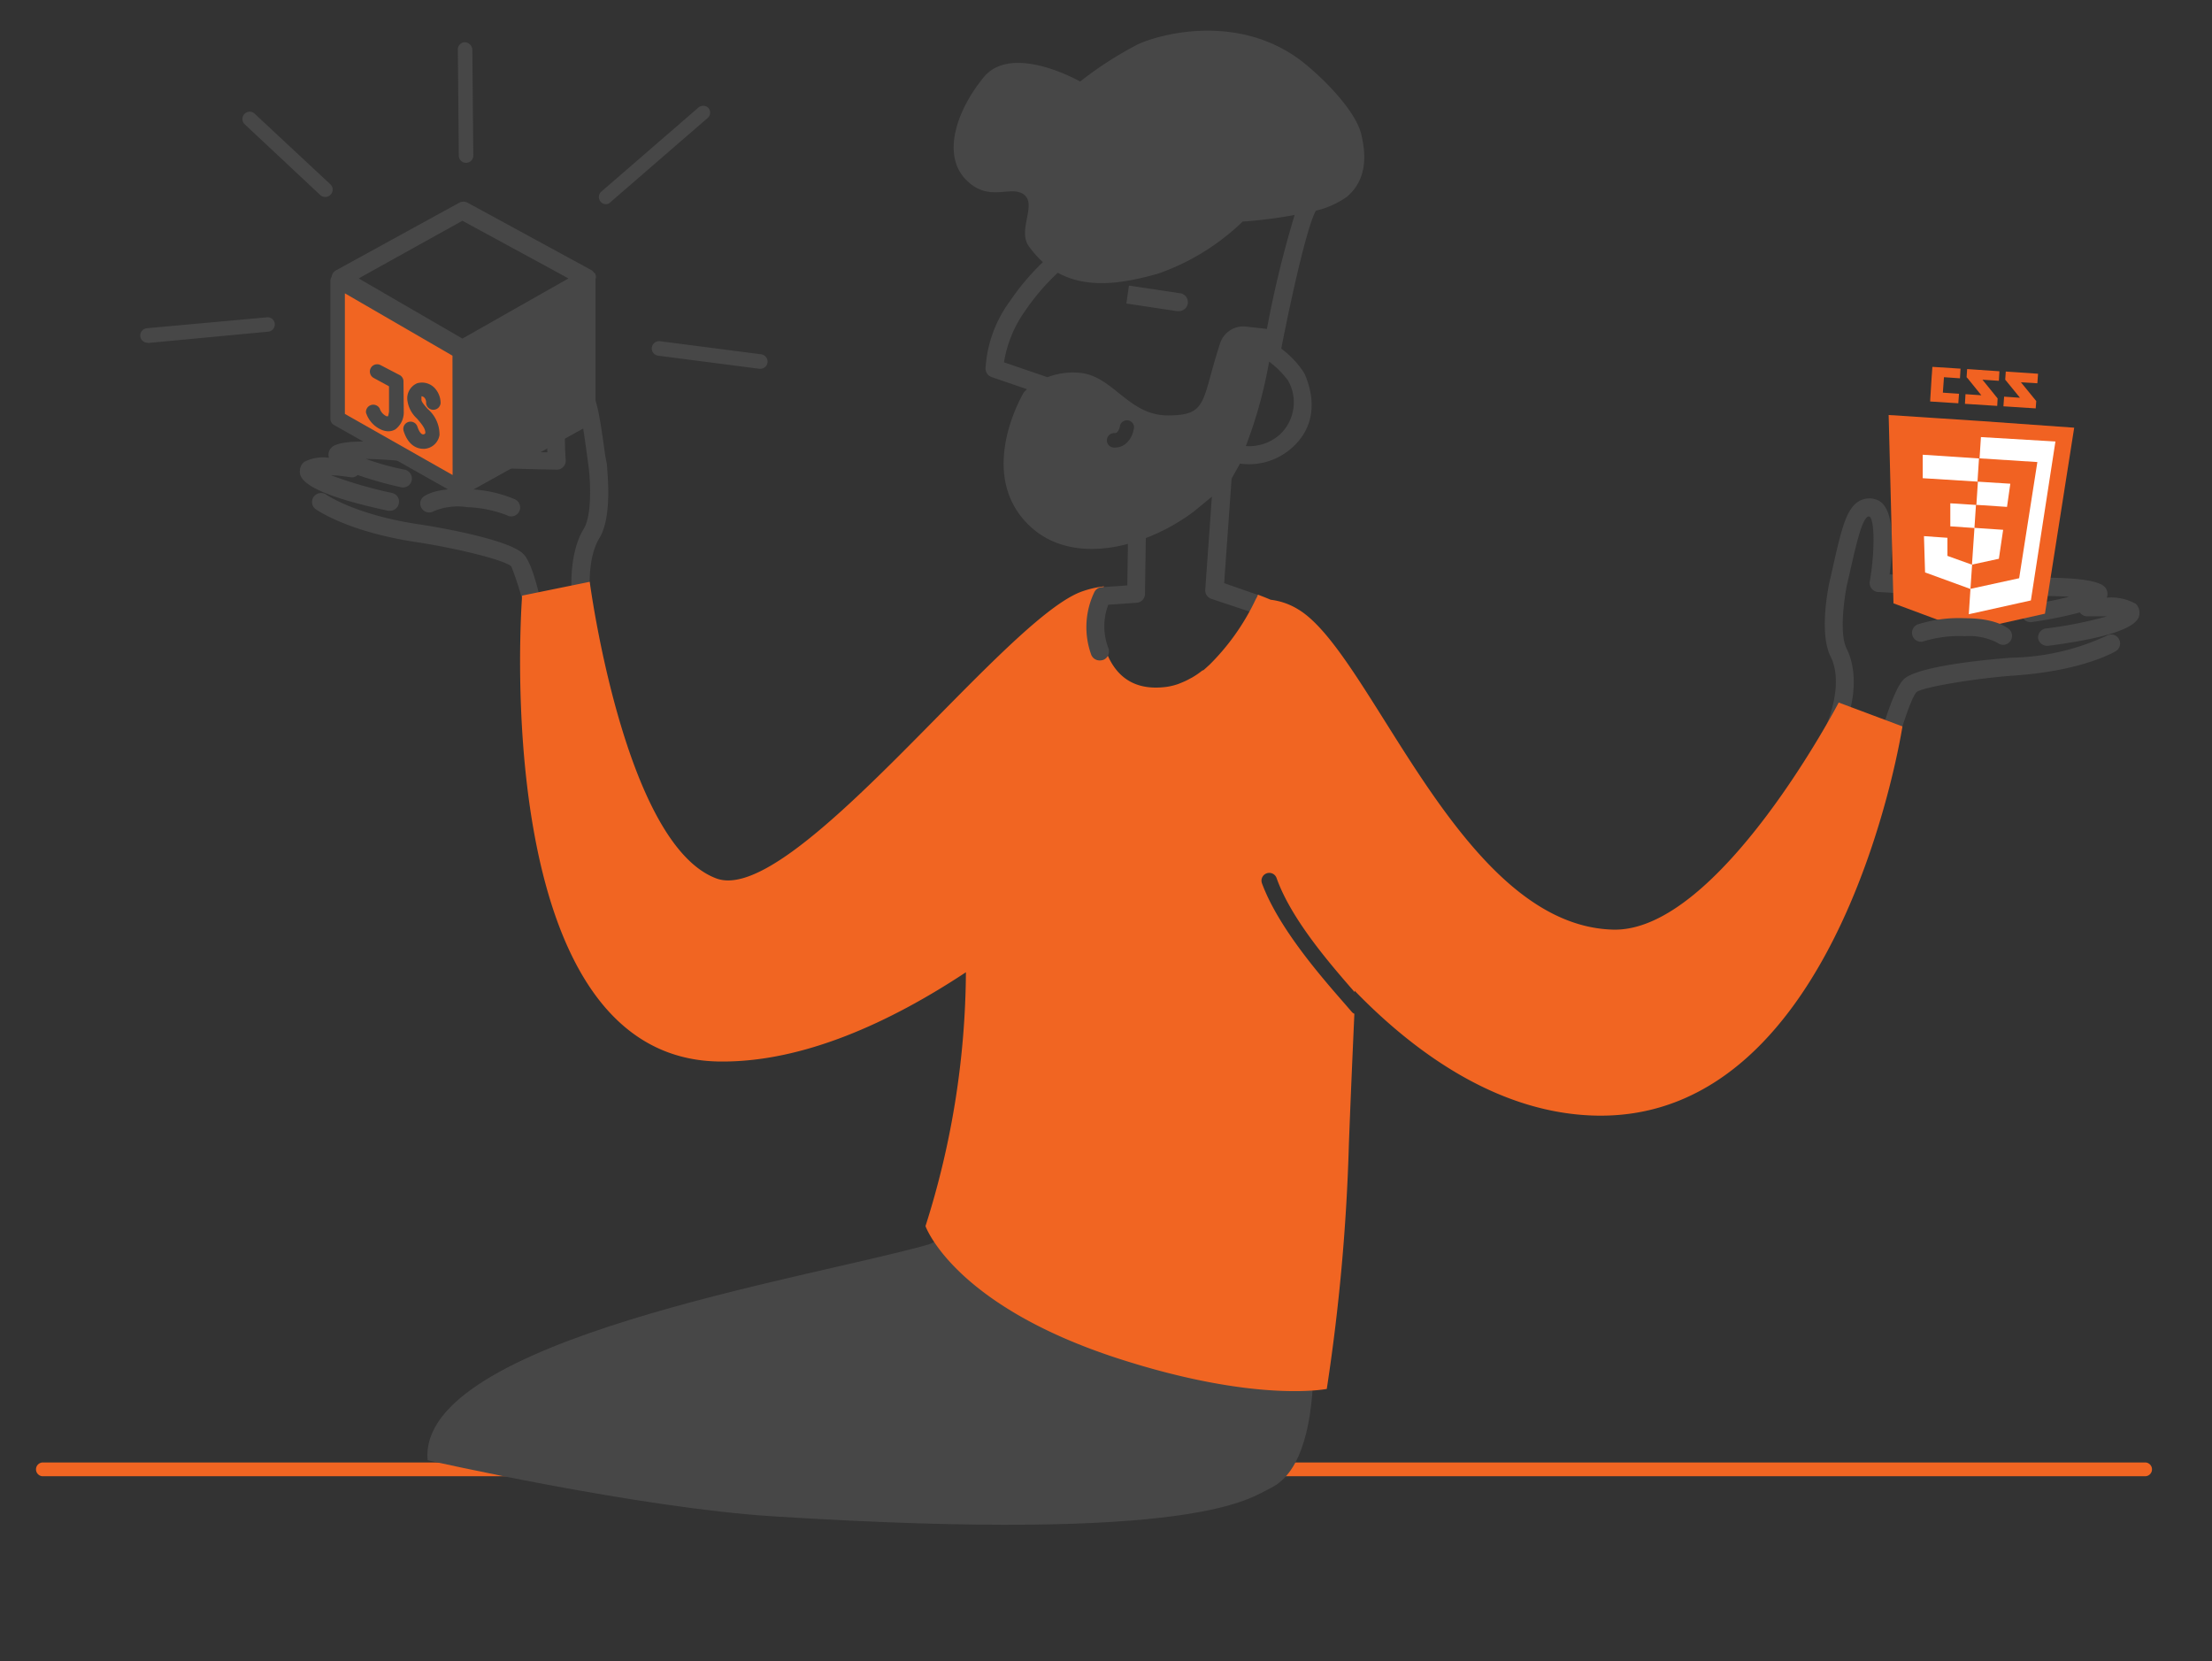 <svg id="Layer_1" data-name="Layer 1" xmlns="http://www.w3.org/2000/svg" viewBox="0 0 160.35 120.4"><rect x="0" y="0" width="160.35" height="120.4" fill="#333333" stroke="none"/><defs><style>.cls-1{fill:#474747;}.cls-2{fill:#f16522;}.cls-3{fill:#fff;}.cls-4{fill:#f16222;}</style></defs><title>Fontend mid</title><path class="cls-1" d="M98.67,9.7c-.33-1.36-2-3.31-3.73-4.79C90.32.84,84.29,2.38,82.47,3.22A26.67,26.67,0,0,0,78.3,5.91s-4.94-2.83-7-.3S68.33,11.27,70,13s3.23.39,4.21,1.09-.45,2.57.35,3.73A7.43,7.43,0,0,0,75.6,19a17.36,17.36,0,0,0-2.39,2.83,9.12,9.12,0,0,0-1.77,4.91.66.66,0,0,0,.44.59l2.57.88a2,2,0,0,0-.23.23s-3.3,5.44,0,9.24c3.17,3.63,8.87,2,12.33-.61L87.85,36l-.48,6.74a.65.65,0,0,0,.43.66l3,1a.52.52,0,0,0,.21,0,.64.64,0,0,0,.61-.44.65.65,0,0,0-.4-.83l-2.48-.86.54-7.58,0,0,.61-1.09a4.65,4.65,0,0,0,3.74-1.12c1.53-1.34,1.87-3.26.93-5.41a6.62,6.62,0,0,0-1.68-1.8c.52-2.68,1.79-8.71,2.51-10,0,0,0,0,0,0a6.49,6.49,0,0,0,2.24-1C99.08,13.05,99.06,11.28,98.67,9.7ZM80.81,32.44h-.07a.52.52,0,0,1-.5-.55.53.53,0,0,1,.55-.5c.32.05.42-.6.42-.6a.52.52,0,0,1,1,.14C82.18,31.46,81.78,32.44,80.81,32.44Zm12.56-4.86a3.19,3.19,0,0,1-.6,3.92,3.33,3.33,0,0,1-2.46.83A32.66,32.66,0,0,0,92,26.21,6.67,6.67,0,0,1,93.37,27.58Zm-1.53-3.74-1.52-.17a1.77,1.77,0,0,0-1.87,1.2h0c-1.38,4.21-.85,5.24-3.79,5.24s-4-3-6.57-3.1a5.17,5.17,0,0,0-2.16.33l-3.15-1.08a8.85,8.85,0,0,1,1.52-3.71,16.38,16.38,0,0,1,2.38-2.78c2.29,1.26,5,.69,7.22.08a16.72,16.72,0,0,0,6.18-3.79,33.23,33.23,0,0,0,3.77-.48A77.66,77.66,0,0,0,91.84,23.84Z"/><path class="cls-1" d="M85.51,21.25l-3.67-.55L81.65,22l3.66.55h.1a.65.65,0,0,0,.1-1.3Z"/><path class="cls-1" d="M147.74,46.24a.66.66,0,0,0,.65.57h.08c6.69-.87,6.64-2,6.62-2.47a.88.88,0,0,0-.27-.58,3.67,3.67,0,0,0-2.1-.44.74.74,0,0,0-.12-.75c-.61-.74-4-.76-6.7-.65-2.14.09-7.09-.18-8.92-.29.28-2.15.39-5.11-1.07-5.45a1.48,1.48,0,0,0-1.19.17c-.91.57-1.26,2.1-1.94,5.14l-.17.75c-.08.37-.75,3.66.09,5.34,1.14,2.29-.61,5.67-.62,5.71a.61.61,0,0,0,0,.51.63.63,0,0,0,.35.38l3.79,1.69a.58.58,0,0,0,.26.06.68.68,0,0,0,.63-.49c.57-2.25,1.44-4.91,1.82-5.27s4.26-1,7-1.2c5-.33,7.34-1.71,7.44-1.77a.65.65,0,1,0-.66-1.12,17.1,17.1,0,0,1-6.86,1.59c-.07,0-6.68.45-7.84,1.56-.71.67-1.56,3.54-2,5.14l-2.49-1.11c.52-1.23,1.45-4,.34-6.26-.54-1.08-.16-3.61,0-4.48l.17-.74c.51-2.26.91-4.05,1.36-4.33a.24.24,0,0,1,.15,0c.36.32.37,2.57,0,4.71a.66.66,0,0,0,.6.75c.29,0,7.05.46,9.77.34a38.11,38.11,0,0,1,4.09,0,20.1,20.1,0,0,1-2.88.54.67.67,0,0,0-.58.72.66.66,0,0,0,.72.58,28.75,28.75,0,0,0,3.51-.7.65.65,0,0,0,.56.28c.49,0,1,0,1.42,0a30.06,30.06,0,0,1-4.5.89A.67.67,0,0,0,147.74,46.24Z"/><path class="cls-1" d="M44,33.69,43.87,33c-.43-3.1-.64-4.65-1.51-5.3a1.57,1.57,0,0,0-1.17-.27c-1.48.23-1.62,3.19-1.51,5.35-1.84,0-6.79-.17-8.92-.44-2.7-.34-6.06-.59-6.73.1a.71.71,0,0,0-.18.74h0a3,3,0,0,0-1.78.29.79.79,0,0,0-.32.55c-.06.47-.2,1.59,6.39,3l.14,0a.65.65,0,0,0,.63-.52.64.64,0,0,0-.49-.77A31.19,31.19,0,0,1,24,34.45c.43,0,.93.07,1.41.14a.6.6,0,0,0,.52-.16,28,28,0,0,0,3.16.89.65.65,0,0,0,.76-.52.66.66,0,0,0-.52-.76,19.49,19.49,0,0,1-2.82-.78,38.72,38.72,0,0,1,4.08.32c2.69.34,9.47.46,9.76.46a.6.6,0,0,0,.48-.2.64.64,0,0,0,.18-.49c-.16-2.16,0-4.4.36-4.68a.27.27,0,0,1,.2,0c.43.33.69,2.14,1,4.44l.1.73c.11.84.28,3.45-.35,4.48-1.29,2.13-.89,5.48-.64,6.91l-2.08.37C39.33,44,38.7,41,38,40.22,37,39,30.42,38,30.35,38c-4.57-.68-6.68-2.13-6.7-2.15a.66.66,0,0,0-.91.16.64.64,0,0,0,.15.9c.1.07,2.35,1.64,7.27,2.38,2.75.41,6.44,1.29,6.91,1.77a23.25,23.25,0,0,1,1.38,5.4.64.64,0,0,0,.27.43.7.7,0,0,0,.37.11h.11l3.38-.61a.64.64,0,0,0,.43-.28.65.65,0,0,0,.09-.51s-1-4.36.35-6.6C44.43,37.41,44,34.07,44,33.69Z"/><path class="cls-2" d="M155.5,107H3.11a.5.5,0,0,1-.5-.5.5.5,0,0,1,.5-.5H155.5a.5.5,0,0,1,.5.5A.5.5,0,0,1,155.5,107Z"/><path class="cls-1" d="M94.77,92.32s2.08,13.23-2.65,15.53c-1.54.74-5.18,4-36,2.06C46.26,109.3,31,105.84,31,105.84c-.79-8.73,27.7-13.18,36.31-15.64,2.78-.79,3.12-9.8,3.12-9.8Z"/><path class="cls-2" d="M133.29,50.92s-8.7,16.68-16.37,16.46c-11.11-.31-17.45-20-22.81-23.21a4.92,4.92,0,0,0-2-.7c-.3-.13-.61-.25-.93-.37,0,.1-.12.26-.21.46a16.69,16.69,0,0,1-3.31,4.64c-.15.13-.29.27-.44.39l-.05,0a6.09,6.09,0,0,1-.74.51l-.17.09a4.85,4.85,0,0,1-.61.29l-.22.09a4.59,4.59,0,0,1-.83.21c-3.21.44-4.31-1.72-4.74-3.65a3.75,3.75,0,0,1-.09-.57c0-.08,0-.14,0-.22s0-.23,0-.34a2.18,2.18,0,0,1,0-.25,2.62,2.62,0,0,1,0-.28l0-.25,0-.24c0-.08,0-.16,0-.23a1.42,1.42,0,0,1,.05-.22c0-.07,0-.14,0-.2l.06-.2c0-.05,0-.1,0-.15a.93.93,0,0,1,.07-.2.24.24,0,0,1,0-.08l.08-.2a7.16,7.16,0,0,0-1.73.42c-5.79,2.3-20.85,22.81-26.37,20.75-6.68-2.49-9.18-21.5-9.18-21.5l-4.9,1S35.19,77.06,52.4,76.94c5.87,0,12.07-2.8,17.62-6.47a61.7,61.7,0,0,1-2.93,18.4s2,5.7,13.92,9.58c10.07,3.27,15.17,2.22,15.17,2.22A143.94,143.94,0,0,0,97.78,83c.13-3.46.27-6.62.4-9.52a.49.49,0,0,1-.19-.14l-.51-.59c-1.8-2.06-4.81-5.52-6-8.73a.56.56,0,0,1,1.06-.38c1.06,3,3.91,6.26,5.66,8.27v-.1c4.75,4.9,10.76,8.9,17.47,9.05,17.86.4,22.24-28.21,22.24-28.21Z"/><path class="cls-3" d="M37.06,36.78a8.69,8.69,0,0,0-3.14-.67,4.56,4.56,0,0,0-2.81.4"/><path class="cls-1" d="M37.06,37.43a.58.58,0,0,1-.28-.07,8.84,8.84,0,0,0-2.9-.6,4.55,4.55,0,0,0-2.41.28.65.65,0,0,1-.89-.18.63.63,0,0,1,.15-.88c.15-.11,1-.66,3.23-.52a9.2,9.2,0,0,1,3.39.74.65.65,0,0,1-.29,1.23Z"/><polygon class="cls-3" points="147.83 43.94 142.65 45.17 137.44 43.26 138.27 30.45 149.65 31.13 147.83 43.94"/><polygon class="cls-4" points="147.74 27.09 145.4 26.93 145.36 27.52 145.46 27.64 145.46 27.64 146.43 28.83 145.28 28.75 145.23 29.45 147.57 29.6 147.61 29.07 146.5 27.71 147.69 27.78 147.74 27.09"/><polygon class="cls-4" points="142.56 27.34 142.66 27.45 142.66 27.45 143.63 28.65 142.48 28.57 142.44 29.27 144.78 29.42 144.81 28.88 143.71 27.52 144.9 27.6 144.94 26.91 142.6 26.75 142.56 27.34"/><polygon class="cls-4" points="140.05 27.03 140.03 27.28 139.96 28.41 139.93 28.88 139.92 29.1 141.96 29.23 142.01 28.54 140.84 28.46 140.92 27.34 142.08 27.42 142.12 26.72 140.08 26.59 140.05 27.03"/><path class="cls-4" d="M143.63,30.52l-6.72-.44.35,13.65,5.38,2,5.6-1.25L150.36,31Zm3.59,13-4.5,1,.12-1.83-3.29-1.2-.08-2.63,1.7.12v1.31l1.78.64.18-2.66-1.75-.12,0-1.67,1.89.12.11-1.69-4-.25,0-1.7,4.12.27.1-1.55L149,32Z"/><polygon class="cls-4" points="143.46 33.22 143.35 34.91 145.73 35.06 145.49 36.74 143.24 36.59 143.13 38.26 145.21 38.4 144.9 40.5 142.96 40.92 142.84 42.68 146.37 41.91 147.69 33.49 143.46 33.22"/><path class="cls-3" d="M139.25,45.87a8.8,8.8,0,0,1,3.19-.41,4.67,4.67,0,0,1,2.77.63"/><path class="cls-1" d="M145.21,46.74a.72.72,0,0,1-.43-.16h0a4.53,4.53,0,0,0-2.35-.47,8.81,8.81,0,0,0-2.94.36.65.65,0,0,1-.84-.36.66.66,0,0,1,.36-.85,9.85,9.85,0,0,1,3.44-.45c2.21,0,3,.66,3.18.78a.66.66,0,0,1,.07.92A.65.65,0,0,1,145.21,46.74Z"/><path class="cls-1" d="M79.71,47.87a.66.66,0,0,1-.6-.4,5.86,5.86,0,0,1,.22-4.55.64.64,0,0,1,.53-.36l1.86-.13.06-4a.64.64,0,0,1,.65-.64h0a.66.66,0,0,1,.64.66L83,43.05a.65.65,0,0,1-.61.64l-2.05.14a4.42,4.42,0,0,0,0,3.13.66.66,0,0,1-.34.86A.8.8,0,0,1,79.71,47.87Z"/><polygon class="cls-2" points="24.48 20.35 24.48 30.32 33.34 35.33 33.34 25.48 24.48 20.35"/><path class="cls-1" d="M43.2,20.16s0-.06,0-.1a.6.6,0,0,0-.06-.23.73.73,0,0,0-.09-.08,1,1,0,0,0-.14-.15h0l-9-4.9a.64.64,0,0,0-.63,0L24.35,19.6a.6.6,0,0,0-.31.47.47.47,0,0,0-.09.28v10a.52.52,0,0,0,.27.46l8.86,5a.52.52,0,0,0,.52,0h0a.6.6,0,0,0,.23-.06l9-5a.65.65,0,0,0,.34-.57v-10ZM33.52,16l7.69,4.18-7.69,4.36L26,20.18Zm-.71,18.43L25,30V21.26l7.8,4.52Z"/><path class="cls-1" d="M29.25,27.66A.53.53,0,0,0,29,27.2l-1.42-.74a.53.53,0,0,0-.71.23.53.53,0,0,0,.23.71L28.2,28v1.84a2.22,2.22,0,0,1-.07.33h0l-.11,0a.93.93,0,0,1-.49-.55.53.53,0,0,0-1,.28,2,2,0,0,0,1.08,1.23,1.32,1.32,0,0,0,.54.13,1,1,0,0,0,.51-.14,1.54,1.54,0,0,0,.61-1.2Z"/><path class="cls-1" d="M30.77,28.83a.5.5,0,0,1,.12.31.52.52,0,0,0,.48.56.53.53,0,0,0,.57-.48,1.61,1.61,0,0,0-.35-1,1.26,1.26,0,0,0-1.35-.44A1.18,1.18,0,0,0,29.53,29a2.17,2.17,0,0,0,.7,1.34c.38.44.63.76.6,1.06a.17.17,0,0,1-.18.08c-.1,0-.26-.16-.39-.55a.52.52,0,1,0-1,.31c.36,1.15,1.09,1.29,1.42,1.29h.1a1.19,1.19,0,0,0,1.08-1A2.43,2.43,0,0,0,31,29.64c-.2-.23-.45-.51-.45-.66s0-.24,0-.26A.34.34,0,0,1,30.77,28.83Z"/><path class="cls-1" d="M10.69,24.84a.52.52,0,0,1-.52-.48.53.53,0,0,1,.48-.57L19.34,23a.52.52,0,0,1,.58.47.53.53,0,0,1-.48.57l-8.7.82Z"/><path class="cls-1" d="M33.78,11.8a.52.52,0,0,1-.52-.52l-.07-7.69a.52.52,0,0,1,.52-.53.58.58,0,0,1,.53.52l.07,7.69a.52.52,0,0,1-.52.53Z"/><path class="cls-1" d="M43.94,14.8a.53.53,0,0,1-.4-.18.52.52,0,0,1,.06-.74l7-6.06a.54.54,0,0,1,.75,0,.52.52,0,0,1-.06.74l-7,6.06A.48.48,0,0,1,43.94,14.8Z"/><path class="cls-1" d="M55.11,26.73h-.06l-7.34-.95a.53.53,0,0,1-.46-.59.54.54,0,0,1,.59-.46l7.34.95a.54.54,0,0,1,.46.59A.53.53,0,0,1,55.11,26.73Z"/><path class="cls-1" d="M23.58,14.28a.54.54,0,0,1-.36-.14L17.73,9a.53.53,0,0,1,0-.75.52.52,0,0,1,.74,0l5.49,5.12a.52.52,0,0,1,0,.74A.52.52,0,0,1,23.58,14.28Z"/></svg>